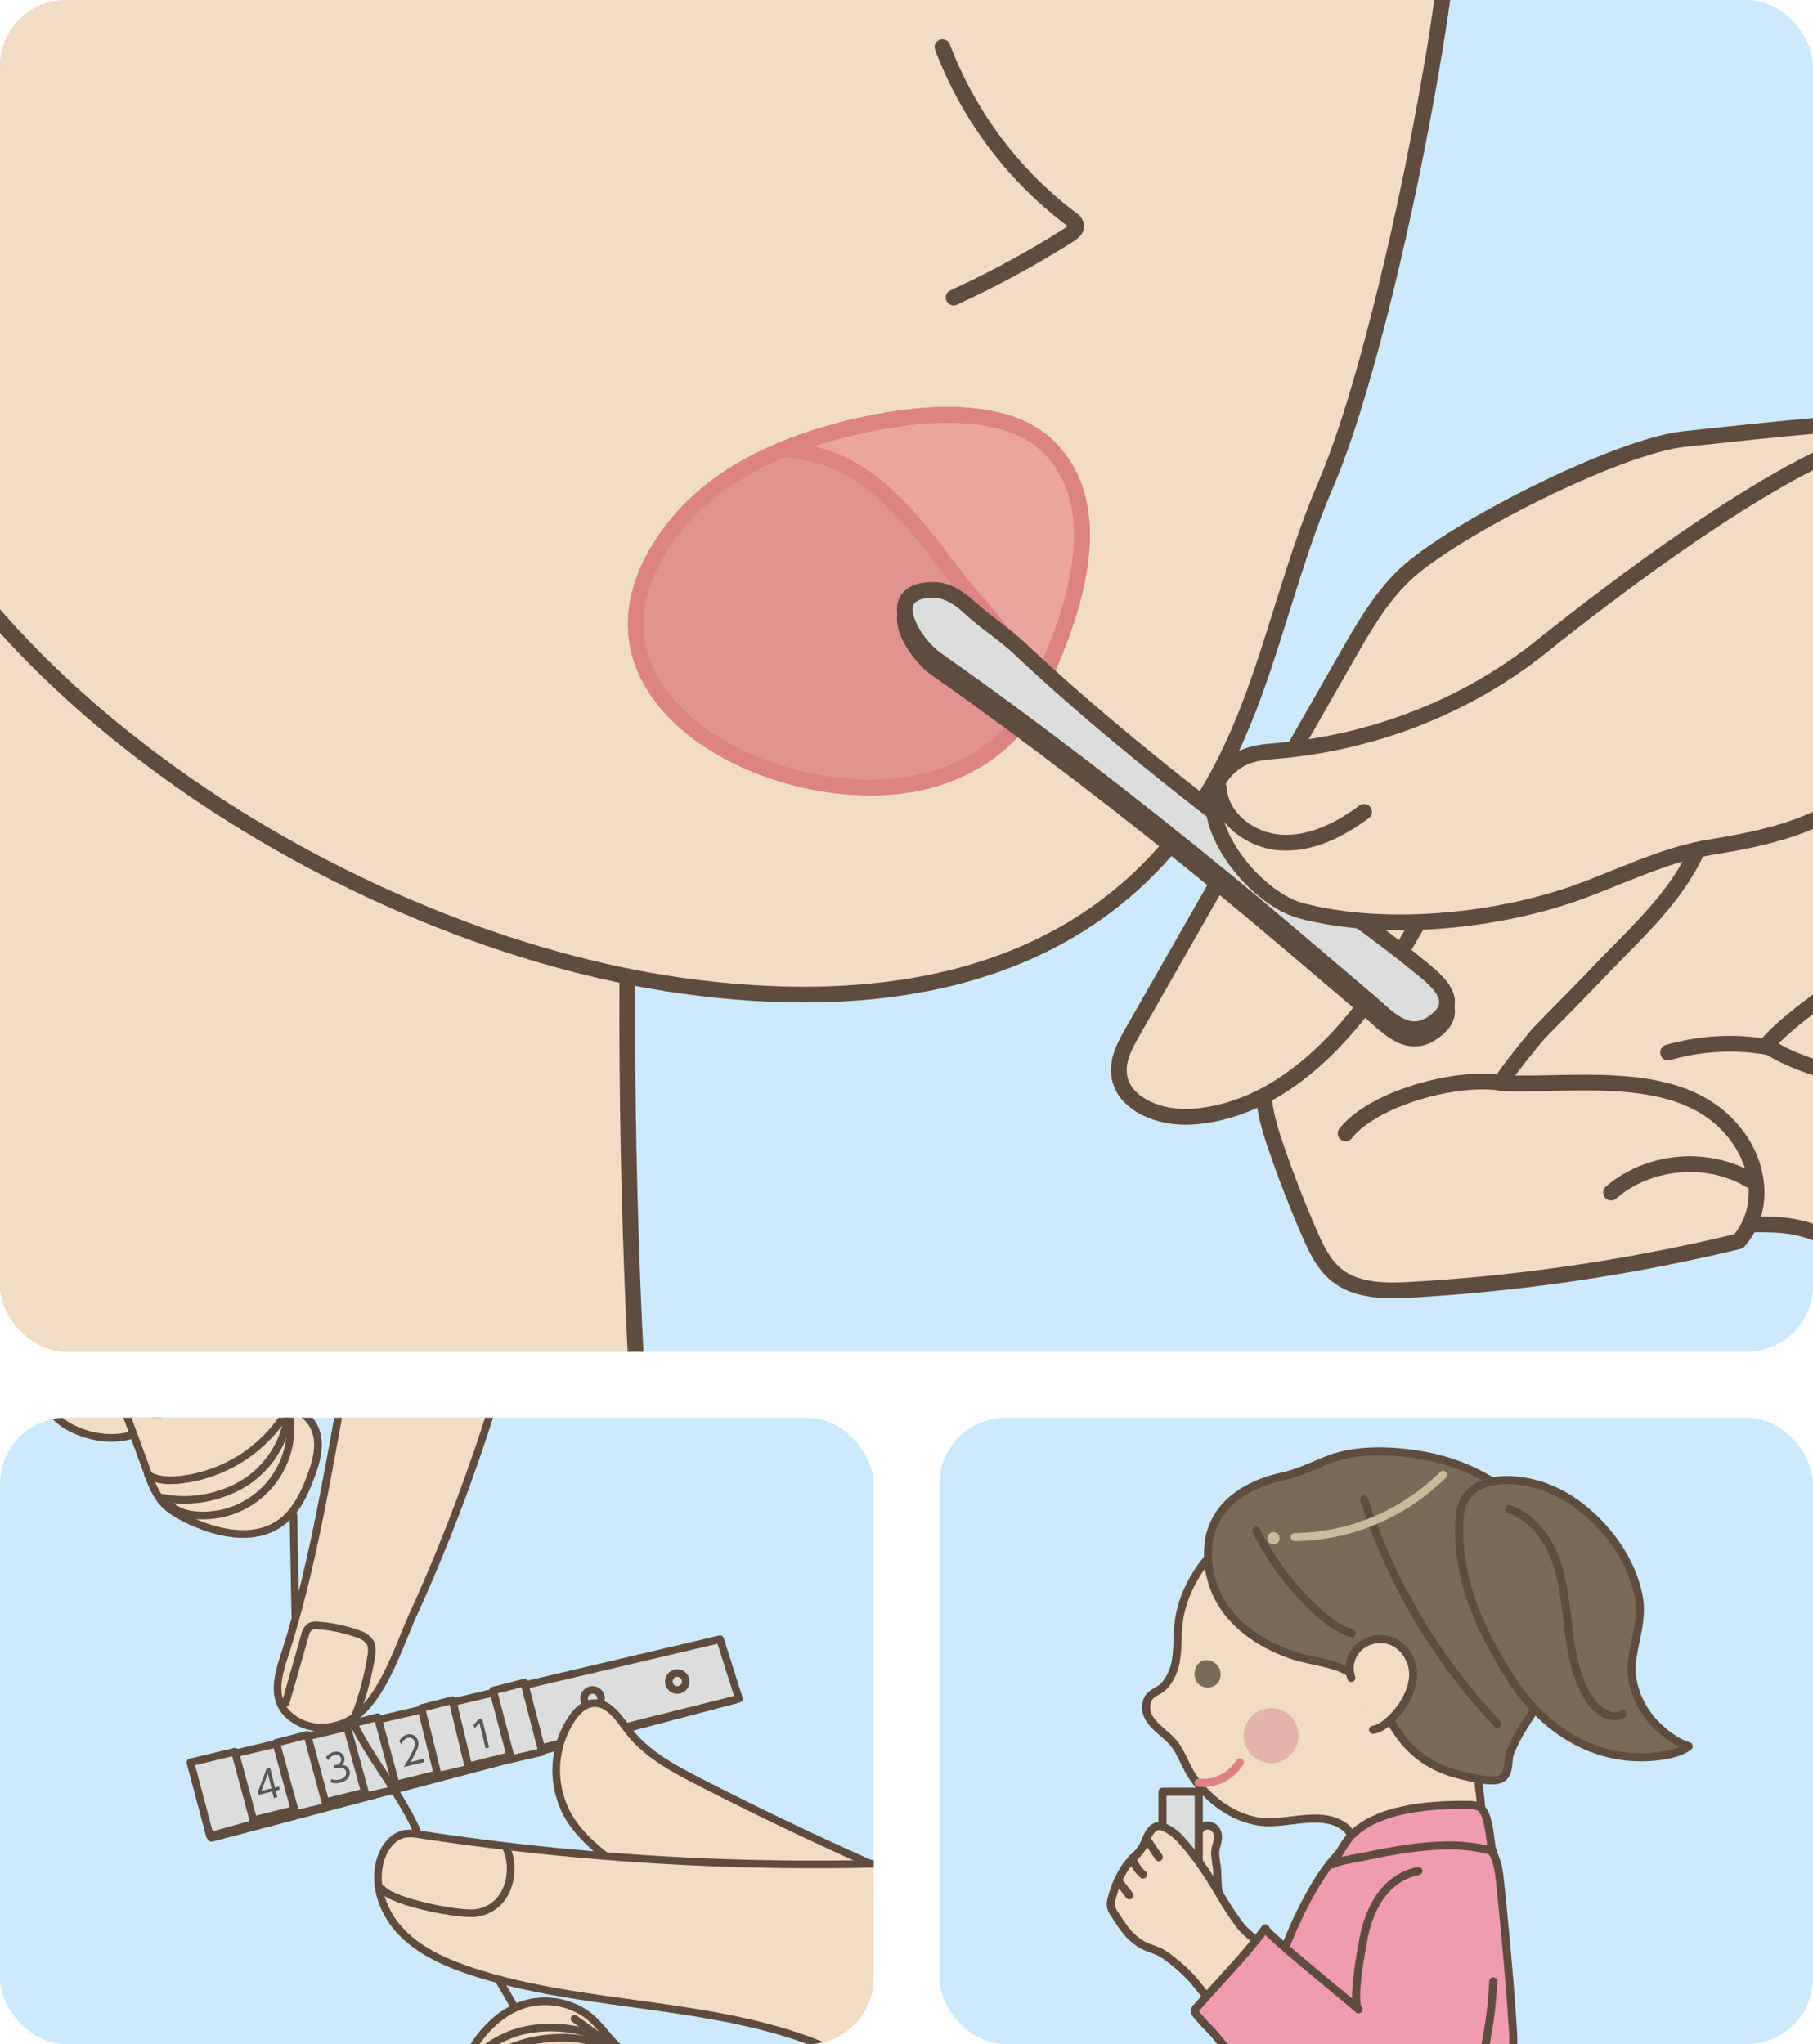 <svg id="レイヤー_1" data-name="レイヤー 1" xmlns="http://www.w3.org/2000/svg" xmlns:xlink="http://www.w3.org/1999/xlink" viewBox="0 0 550 620">
  <defs>
    <clipPath id="clip-path">
      <rect width="550" height="410" rx="20" style="fill: none"/>
    </clipPath>
    <clipPath id="clip-path-2">
      <rect y="-16.776" width="550" height="443.553" style="fill: none"/>
    </clipPath>
    <clipPath id="clip-path-3">
      <path d="M254.433,130.649c-19.291,5.146-38.438,14.172-50.52,30.053-38.503,50.652,32.511,86.775,76.334,76.371,13.288-3.154,26.489-11.336,32.659-23.768,10.567-21.26,26.021-58.291,4.542-78.363-7.311-6.834-18.43-9.115-29.916-9.115-11.931,0-24.25,2.459-33.098,4.822" style="fill: none"/>
    </clipPath>
    <clipPath id="clip-path-4">
      <rect y="430" width="265" height="190" rx="20" style="fill: none"/>
    </clipPath>
    <clipPath id="clip-path-5">
      <rect y="417.338" width="265" height="215.324" style="fill: none"/>
    </clipPath>
    <clipPath id="clip-path-6">
      <rect x="285" y="430" width="265" height="190" rx="20" style="fill: none"/>
    </clipPath>
  </defs>
  <g>
    <g style="clip-path: url(#clip-path)">
      <g>
        <rect y="-16.776" width="550" height="443.553" style="fill: #cceafb"/>
        <g style="clip-path: url(#clip-path-2)">
          <path d="M196.714,141.231H-45.891V467.304H196.714s-14.47-144.676,0-326.072" style="fill: #f1dcc4"/>
          <path d="M196.714,141.231H-45.891V467.304H196.714s-14.47-144.676,0-326.072" style="fill: none;stroke: #604c3f;stroke-linecap: round;stroke-linejoin: round;stroke-width: 4.774px"/>
          <path d="M624.303,291.788c.498-1.443.4-3.246-.57-5.854-2.059-5.574-8.05-9.879-13.123-12.459a52.413,52.413,0,0,0-48.025.699c-7.305,3.986-13.866,9.828-22.028,11.449-2.883.57-5.858.586-8.694,1.348-34.133,9.199-1.26,57.947,22.609,58.896,14.889.594,26.355-11.252,37.152-19.689,9.764-7.631,16.221-18.438,25.14-26.916,3.435-3.254,6.589-4.695,7.54-7.475" style="fill: #f1dcc4"/>
          <path d="M624.303,291.788c.498-1.443.4-3.246-.57-5.854-2.059-5.574-8.05-9.879-13.123-12.459a52.413,52.413,0,0,0-48.025.699c-7.305,3.986-13.866,9.828-22.028,11.449-2.883.57-5.858.586-8.694,1.348-34.133,9.199-1.26,57.947,22.609,58.896,14.889.594,26.355-11.252,37.152-19.689,9.764-7.631,16.221-18.438,25.14-26.916C620.197,296.009,623.352,294.567,624.303,291.788Z" style="fill: none;stroke: #604c3f;stroke-linecap: round;stroke-linejoin: round;stroke-width: 4.774px"/>
          <path d="M520.595,231.308c-15.835,20.99-45.462,58.772-58.977,81.328-4.113,6.877-8.264,14.404-7.58,22.393.848,9.814,8.967,17.66,17.934,21.732,8.971,4.072,18.932,5.268,28.484,7.67,8.162,2.055,16.348,6.129,24.643,6.732,9.49.684,15.979-.863,25.869,2.848,13.621,5.115,33.264,5.857,36.014-13.158,2.191-15.211-10.707-26.846-23.5-32.42-9.428-4.111-18.791-5.49-27.594-11.414,12.232-14.803,56.184-37.412,65.018-55.982" style="fill: #f1dcc4"/>
          <path d="M520.595,231.308c-15.835,20.99-45.462,58.772-58.977,81.328-4.113,6.877-8.264,14.404-7.58,22.393.848,9.814,8.967,17.66,17.934,21.732,8.971,4.072,18.932,5.268,28.484,7.67,8.162,2.055,16.348,6.129,24.643,6.732,9.49.684,15.979-.863,25.869,2.848,13.621,5.115,33.264,5.857,36.014-13.158,2.191-15.211-10.707-26.846-23.5-32.42-9.428-4.111-18.791-5.49-27.594-11.414,12.232-14.803,56.184-37.412,65.018-55.982" style="fill: none;stroke: #604c3f;stroke-linecap: round;stroke-linejoin: round;stroke-width: 4.774px"/>
          <path d="M440.219-23.476c-3.229,41.387-22.039,133.293-37.951,170.27-15.549,36.131-19.55,74.057-43.932,105.516-36.534,47.141-95.253,54.467-151.282,46.69C105.737,284.933-19.934,206.645-46.922,105.343-52.4,84.792-60.782-2.216-61.561-23.476" style="fill: #f1dcc4"/>
          <path d="M440.219-23.476c-3.229,41.387-22.039,133.293-37.951,170.27-15.549,36.131-19.55,74.057-43.932,105.516-36.534,47.141-95.253,54.467-151.282,46.69C105.737,284.933-19.934,206.645-46.922,105.343-52.4,84.792-60.782-2.216-61.561-23.476" style="fill: none;stroke: #604c3f;stroke-linecap: round;stroke-linejoin: round;stroke-width: 4.774px"/>
          <path d="M280.248,237.073c-43.828,10.412-114.837-25.719-76.33-76.371,12.079-15.881,31.225-24.906,50.512-30.053,17.371-4.639,48.107-9.643,63.02,4.297,21.476,20.068,6.021,57.1-4.542,78.359-6.173,12.424-19.375,20.613-32.661,23.768" style="fill: #eca49f"/>
          <path d="M280.248,237.073c-43.828,10.412-114.837-25.719-76.33-76.371,12.079-15.881,31.225-24.906,50.512-30.053,17.371-4.639,48.107-9.643,63.02,4.297,21.476,20.068,6.021,57.1-4.542,78.359C306.736,225.73,293.535,233.919,280.248,237.073Z" style="fill: none;stroke: #dd8381;stroke-linecap: round;stroke-linejoin: round;stroke-width: 4.774px"/>
        </g>
        <g style="clip-path: url(#clip-path-3)">
          <path d="M238.268,136.337a48.377,48.377,0,0,1,27.053,10.793c10.067,8.049,17.154,18.178,24.943,28.254,6.614,8.559,14.52,15.56,19.102,25.715,11.977,26.52-23.345,52.315-44.891,57.248-22.207,5.078-45.473.404-67.25-6.262-9.889-3.031-19.99-6.666-27.43-13.85-15.697-15.156-14.262-41.977-2.529-60.381,14.607-22.916,43.465-43.561,71.002-41.518" style="fill: #e1938f"/>
          <path d="M238.268,136.337a48.377,48.377,0,0,1,27.053,10.793c10.067,8.049,17.154,18.178,24.943,28.254,6.614,8.559,14.52,15.56,19.102,25.715,11.977,26.52-23.345,52.315-44.891,57.248-22.207,5.078-45.473.404-67.25-6.262-9.889-3.031-19.99-6.666-27.43-13.85-15.697-15.156-14.262-41.977-2.529-60.381C181.874,154.938,210.731,134.294,238.268,136.337Z" style="fill: none;stroke: #dd8381;stroke-linecap: round;stroke-linejoin: round;stroke-width: 4.774px"/>
        </g>
        <g>
          <path d="M280.248,237.073c-43.828,10.412-114.837-25.719-76.33-76.371,12.079-15.881,31.225-24.906,50.512-30.053,17.371-4.639,48.107-9.643,63.02,4.297,21.476,20.068,6.021,57.1-4.542,78.359C306.736,225.73,293.535,233.919,280.248,237.073Z" style="fill: none;stroke: #dd8381;stroke-linecap: round;stroke-linejoin: round;stroke-width: 4.774px"/>
          <path d="M424.885,250.003q-17.016,27.278-32.773,55.324c-4.156,7.402-8.344,15.172-8.748,23.648-.303,6.488,1.654,12.859,3.752,19.006q4.57,13.321,10.195,26.25c1.988,4.549,4.195,9.219,8.029,12.373,6.166,5.066,14.938,5.035,22.91,4.58a557.882,557.882,0,0,0,99.205-14.695c7.686-8.873,6.768-21.594.019-31.197-15.652-22.275-48.799-15.75-71.875-16.807-1.201-.053,10.404-14.246,11.477-15.338,5.865-5.998,11.988-12.158,17.878-18.328,13.823-14.482,28.128-26.469,33.407-46.709" style="fill: #f1dcc4"/>
          <path d="M424.885,250.003q-17.016,27.278-32.773,55.324c-4.156,7.402-8.344,15.172-8.748,23.648-.303,6.488,1.654,12.859,3.752,19.006q4.57,13.321,10.195,26.25c1.988,4.549,4.195,9.219,8.029,12.373,6.166,5.066,14.938,5.035,22.91,4.58a557.882,557.882,0,0,0,99.205-14.695c7.686-8.873,6.768-21.594.019-31.197-15.652-22.275-48.799-15.75-71.875-16.807-1.201-.053,10.404-14.246,11.477-15.338,5.865-5.998,11.988-12.158,17.878-18.328,13.823-14.482,28.128-26.469,33.407-46.709" style="fill: none;stroke: #604c3f;stroke-linecap: round;stroke-linejoin: round;stroke-width: 4.774px"/>
          <path d="M572.479,127.88c-13.562-.105-48.162,3.896-61.65,5.299-19.828,2.055-70.232,27.447-84.688,41.172-7.351,6.982-12.486,15.924-17.518,24.729Q376.118,256,343.611,312.919c-2.217,3.873-4.502,8.055-4.164,12.506.73,9.658,12.805,14.014,22.455,13.264,28.99-2.258,50.264-27.824,64.898-52.953,3.633-6.238,7.168-12.688,12.377-17.684,14.867-14.242,38.625-12.914,56.988-22.215" style="fill: #f1dcc4"/>
          <path d="M572.479,127.88c-13.562-.105-48.162,3.896-61.65,5.299-19.828,2.055-70.232,27.447-84.688,41.172-7.351,6.982-12.486,15.924-17.518,24.729Q376.118,256,343.611,312.919c-2.217,3.873-4.502,8.055-4.164,12.506.73,9.658,12.805,14.014,22.455,13.264,28.99-2.258,50.264-27.824,64.898-52.953,3.633-6.238,7.168-12.688,12.377-17.684,14.867-14.242,38.625-12.914,56.988-22.215" style="fill: none;stroke: #604c3f;stroke-linecap: round;stroke-linejoin: round;stroke-width: 4.774px"/>
          <path d="M285.909,14.286a117.778,117.778,0,0,0,39.04,52.129,3.296,3.296,0,0,1,1.523,1.897c.19,1.215-.983,2.168-2.02,2.832a290.684,290.684,0,0,1-35.165,19.094" style="fill: none;stroke: #604c3f;stroke-linecap: round;stroke-linejoin: round;stroke-width: 4.774px"/>
          <path d="M455.6,328.485c-13.488-2.318-38.912,4.539-47.389,15.281" style="fill: none;stroke: #604c3f;stroke-linecap: round;stroke-linejoin: round;stroke-width: 4.774px"/>
          <path d="M530.94,357.95c-12.979-7.69-30.796-6.107-42.218,3.756" style="fill: none;stroke: #604c3f;stroke-linecap: round;stroke-linejoin: round;stroke-width: 4.774px"/>
          <path d="M423.27,313.095c-2.891-1.787-5.521-4.477-7.961-6.543-14.479-12.223-28.791-24.623-43.453-36.635-28.586-23.426-57.878-45.998-88.101-67.279-6.33-4.453-16.857-20.684-.759-20.887,4.133-.053,7.904,2.363,10.94,5.16,5.554,5.106,10.163,7.715,15.66,12.875,25.035,23.496,52.113,44.676,79.533,65.281,13.333,10.016,27.382,19.379,40.279,29.93,5.665,4.631,15.446,11.453,4.888,18.354-4.06,2.656-7.709,1.795-11.025-.256" style="fill: #dcdddd"/>
          <path d="M423.27,313.095c-2.891-1.787-5.521-4.477-7.961-6.543-14.479-12.223-28.791-24.623-43.453-36.635-28.586-23.426-57.878-45.998-88.101-67.279-6.33-4.453-16.857-20.684-.759-20.887,4.133-.053,7.904,2.363,10.94,5.16,5.554,5.106,10.163,7.715,15.66,12.875,25.035,23.496,52.113,44.676,79.533,65.281,13.333,10.016,27.382,19.379,40.279,29.93,5.665,4.631,15.446,11.453,4.888,18.354C430.234,316.007,426.586,315.146,423.27,313.095Z" style="fill: none;stroke: #604c3f;stroke-linecap: round;stroke-linejoin: round;stroke-width: 4.774px"/>
          <path d="M423.27,310.267c-2.891-1.787-5.521-4.477-7.961-6.543-14.479-12.223-28.791-24.623-43.453-36.635-28.586-23.426-57.878-45.998-88.101-67.279-6.33-4.453-16.857-20.684-.759-20.887,4.133-.055,7.904,2.363,10.94,5.16,5.554,5.111,10.163,7.715,15.66,12.875,25.035,23.496,52.113,44.676,79.533,65.281,13.333,10.016,27.382,19.379,40.279,29.93,5.665,4.631,15.446,11.453,4.888,18.354-4.06,2.656-7.709,1.795-11.025-.256" style="fill: #dcdddd"/>
          <path d="M423.27,310.267c-2.891-1.787-5.521-4.477-7.961-6.543-14.479-12.223-28.791-24.623-43.453-36.635-28.586-23.426-57.878-45.998-88.101-67.279-6.33-4.453-16.857-20.684-.759-20.887,4.133-.055,7.904,2.363,10.94,5.16,5.554,5.111,10.163,7.715,15.66,12.875,25.035,23.496,52.113,44.676,79.533,65.281,13.333,10.016,27.382,19.379,40.279,29.93,5.665,4.631,15.446,11.453,4.888,18.354C430.234,313.179,426.586,312.317,423.27,310.267Z" style="fill: none;stroke: #604c3f;stroke-linecap: round;stroke-linejoin: round;stroke-width: 4.774px"/>
          <path d="M564.486,133.643c-29.098,10.254-73.494,43.742-96.906,62.498-22.82,18.287-51.366,29.199-80.449,31.631-3.775.311-7.707.668-10.986,2.58-20.466,11.873,2.797,41.701,18.402,45.842,25.156,6.686,58.702,3.377,83.084-5.197,13.438-4.729,26.846-11.666,40.975-13.982,13.303-2.18,24.607-4.439,37.109-10.82,2.16-1.094,2.176.926,4.344-.154" style="fill: #f1dcc4"/>
          <path d="M564.486,133.643c-29.098,10.254-73.494,43.742-96.906,62.498-22.82,18.287-51.366,29.199-80.449,31.631-3.775.311-7.707.668-10.986,2.58-20.466,11.873,2.797,41.701,18.402,45.842,25.156,6.686,58.702,3.377,83.084-5.197,13.438-4.729,26.846-11.666,40.975-13.982,13.303-2.18,24.607-4.439,37.109-10.82,2.16-1.094,2.176.926,4.344-.154" style="fill: none;stroke: #604c3f;stroke-linecap: round;stroke-linejoin: round;stroke-width: 4.774px"/>
          <path d="M369.773,239.108c.582,9.115,9.763,15.938,18.877,16.457,9.117.521,17.836-3.869,25.154-9.324" style="fill: none;stroke: #604c3f;stroke-linecap: round;stroke-linejoin: round;stroke-width: 4.774px"/>
          <path d="M537.832,317.856a67.873,67.873,0,0,0-31.799,1.363" style="fill: none;stroke: #604c3f;stroke-linecap: round;stroke-linejoin: round;stroke-width: 4.774px"/>
        </g>
      </g>
    </g>
    <g style="clip-path: url(#clip-path-4)">
      <g>
        <rect y="417.338" width="265" height="215.324" style="fill: #cceafb"/>
        <g style="clip-path: url(#clip-path-5)">
          <polygon points="58.495 534.845 64.543 557.31 224.172 515.216 218.435 497.186 58.495 534.845" style="fill: #dcdddd"/>
          <polygon points="58.495 534.845 64.543 557.31 224.172 515.216 218.435 497.186 58.495 534.845" style="fill: none;stroke: #604c3f;stroke-linecap: round;stroke-linejoin: round;stroke-width: 2.317px"/>
          <polygon points="63.629 555.385 64.102 557.428 223.73 515.333 63.629 555.385" style="fill: #604c3f"/>
          <polygon points="63.629 555.385 64.102 557.428 223.73 515.333 63.629 555.385" style="fill: none;stroke: #604c3f;stroke-linecap: round;stroke-linejoin: round;stroke-width: 2.317px"/>
          <polygon points="57.76 534.559 71.281 531.303 77.16 553.128 63.691 556.873 57.76 534.559" style="fill: #dcdddd"/>
          <polygon points="57.76 534.559 71.281 531.303 77.16 553.128 63.691 556.873 57.76 534.559" style="fill: none;stroke: #604c3f;stroke-linecap: round;stroke-linejoin: round;stroke-width: 2.317px"/>
          <polygon points="83.778 528.614 93.212 526.186 99.092 548.009 89.708 550.193 83.778 528.614" style="fill: #dcdddd"/>
          <polygon points="83.778 528.614 93.212 526.186 99.092 548.009 89.708 550.193 83.778 528.614" style="fill: none;stroke: #604c3f;stroke-linecap: round;stroke-linejoin: round;stroke-width: 2.317px"/>
          <polygon points="105.131 523.246 114.564 520.817 120.443 542.642 111.06 544.823 105.131 523.246" style="fill: #dcdddd"/>
          <polygon points="105.131 523.246 114.564 520.817 120.443 542.642 111.06 544.823 105.131 523.246" style="fill: none;stroke: #604c3f;stroke-linecap: round;stroke-linejoin: round;stroke-width: 2.317px"/>
          <polygon points="127.825 518.083 137.259 515.653 142.253 536.473 132.87 538.654 127.825 518.083" style="fill: #dcdddd"/>
          <polygon points="127.825 518.083 137.259 515.653 142.253 536.473 132.87 538.654 127.825 518.083" style="fill: none;stroke: #604c3f;stroke-linecap: round;stroke-linejoin: round;stroke-width: 2.317px"/>
          <polygon points="149.602 512.779 159.034 510.35 164.473 531.375 155.09 533.555 149.602 512.779" style="fill: #dcdddd"/>
          <polygon points="149.602 512.779 159.034 510.35 164.473 531.375 155.09 533.555 149.602 512.779" style="fill: none;stroke: #604c3f;stroke-linecap: round;stroke-linejoin: round;stroke-width: 2.317px"/>
          <path d="M182.322,515.141a2.561,2.561,0,1,1-2.562-2.562,2.56,2.56,0,0,1,2.562,2.562" style="fill: #dcdddd"/>
          <path d="M182.322,515.141a2.561,2.561,0,1,1-2.562-2.562A2.56,2.56,0,0,1,182.322,515.141Z" style="fill: none;stroke: #604c3f;stroke-linecap: round;stroke-linejoin: round;stroke-width: 2.317px"/>
          <path d="M208.022,510.019a2.56,2.56,0,1,1-2.559-2.562,2.559,2.559,0,0,1,2.559,2.562" style="fill: #dcdddd"/>
          <path d="M208.022,510.019a2.56,2.56,0,1,1-2.559-2.562A2.559,2.559,0,0,1,208.022,510.019Z" style="fill: none;stroke: #604c3f;stroke-linecap: round;stroke-linejoin: round;stroke-width: 2.317px"/>
          <path d="M7.597,413.958c3.062,7.297,6.595,15.134,13.553,18.901,9.683,5.247,24.31,5.021,28.651-7.064,1.711-4.753,1.635-11.433,2.795-16.348" style="fill: #f1dcc4"/>
          <path d="M7.597,413.958c3.062,7.297,6.595,15.134,13.553,18.901,9.683,5.247,24.31,5.021,28.651-7.064,1.711-4.753,1.635-11.433,2.795-16.348" style="fill: none;stroke: #604c3f;stroke-linecap: round;stroke-linejoin: round;stroke-width: 2.317px"/>
          <path d="M283.115,573.561q-36.243-15.289-71.267-33.284c-7.765-3.988-15.727-8.279-21.057-15.193-2.997-3.889-6.249-9.105-11.116-8.476-2.651.344-4.715,2.462-6.222,4.67a28.345,28.345,0,0,0-1.318,29.101c3.816,6.854,10.306,11.738,16.608,16.415q12.11,8.985,24.225,17.97" style="fill: #f1dcc4"/>
          <path d="M283.115,573.561q-36.243-15.289-71.267-33.284c-7.765-3.988-15.727-8.279-21.057-15.193-2.997-3.889-6.249-9.105-11.116-8.476-2.651.344-4.715,2.462-6.222,4.67a28.345,28.345,0,0,0-1.318,29.101c3.816,6.854,10.306,11.738,16.608,16.415q12.11,8.985,24.225,17.97" style="fill: none;stroke: #604c3f;stroke-linecap: round;stroke-linejoin: round;stroke-width: 2.317px"/>
          <path d="M32.504,413.251l12.525,34.108a27.245,27.245,0,0,0,3.727,7.588c2.218,2.823,5.456,4.644,8.705,6.177,8.682,4.088,19.562,6.4,27.436.918,4.822-3.358,7.493-8.99,9.502-14.513,1.278-3.522,2.389-7.24,1.963-10.961-.426-3.723-2.754-7.457-6.359-8.472-2.18-.615-3.022-.551-4.787-1.977-.12-5.183-1.767-11.487-1.885-16.672" style="fill: #f1dcc4"/>
          <path d="M32.504,413.251l12.525,34.108a27.245,27.245,0,0,0,3.727,7.588c2.218,2.823,5.456,4.644,8.705,6.177,8.682,4.088,19.562,6.4,27.436.918,4.822-3.358,7.493-8.99,9.502-14.513,1.278-3.522,2.389-7.24,1.963-10.961-.426-3.723-2.754-7.457-6.359-8.472-2.18-.615-3.022-.551-4.787-1.977-.12-5.183-1.767-11.487-1.885-16.672" style="fill: none;stroke: #604c3f;stroke-linecap: round;stroke-linejoin: round;stroke-width: 2.317px"/>
          <path d="M142.569,647.505c-2.364-7.016-4.707-14.843-1.693-21.605,3.478-7.804,9.722-15.258,18.093-17.947a22.176,22.176,0,0,1,17.355,1.975c6.298,3.604,8.467,10.059,14.828,13.653q8.933,5.052,17.865,10.101" style="fill: #f1dcc4"/>
          <path d="M142.569,647.505c-2.364-7.016-4.707-14.843-1.693-21.605,3.478-7.804,9.722-15.258,18.093-17.947a22.176,22.176,0,0,1,17.355,1.975c6.298,3.604,8.467,10.059,14.828,13.653q8.933,5.052,17.865,10.101" style="fill: none;stroke: #604c3f;stroke-linecap: round;stroke-linejoin: round;stroke-width: 2.317px"/>
          <path d="M174.295,612.312q7.002,5.032,14.002,10.062" style="fill: none;stroke: #604c3f;stroke-linecap: round;stroke-linejoin: round;stroke-width: 2.317px"/>
        </g>
        <path d="M145.279,521.386l.945-.23,2.158,8.867-1.081.263-1.871-7.686-1.414,1.584-.39-.966Z" style="fill: #595757"/>
        <path d="M128.562,533.464l.235.968-6.347,1.545c.54-.871,1.459-2.333,2.306-3.994.969-1.893,1.239-2.745,1.017-3.657a1.614,1.614,0,0,0-2.059-1.215,2.705,2.705,0,0,0-1.878,2.078l-.701-1.021a3.369,3.369,0,0,1,2.344-2.025,2.617,2.617,0,0,1,3.351,1.915,4.271,4.271,0,0,1-.496,3.005,35.066,35.066,0,0,1-1.777,3.376Z" style="fill: #595757"/>
        <path d="M100.446,539.604a4.463,4.463,0,0,0,2.626.111c1.744-.424,2.094-1.581,1.899-2.381-.23-.945-1.21-1.446-2.74-1.073l-.822.2-.233-.957.833-.203a1.63,1.63,0,0,0,1.444-1.949,1.49,1.49,0,0,0-2.002-.979,2.864,2.864,0,0,0-1.914,1.539l-.644-.88a3.962,3.962,0,0,1,2.322-1.626,2.511,2.511,0,0,1,3.248,1.641,2.088,2.088,0,0,1-.843,2.267,2.426,2.426,0,0,1,2.438,1.839c.271,1.114-.178,2.892-2.767,3.522a5.762,5.762,0,0,1-2.924-.015Z" style="fill: #595757"/>
        <path d="M83.076,545.358l-.482-1.98-4.13,1.005L78.24,543.46l2.611-6.953,1.125-.274,1.446,5.941,1.215-.296.23.946-1.215.296.482,1.98Zm-3.762-2.184,3.05-.742L81.266,537.92Z" style="fill: #595757"/>
        <g>
          <path d="M108.359,400.267c-7.34,34.241-11.541,69.624-22.424,102.984-2.37,7.262-3.466,14.752,4.719,19.067,4.961,2.614,11.278,1.98,16.054-.966,9.331-5.764,14.307-22.171,18.665-31.76a545.784,545.784,0,0,0,26.332-70.44" style="fill: #f1dcc4"/>
          <path d="M108.359,400.267c-7.34,34.241-11.541,69.624-22.424,102.984-2.37,7.262-3.466,14.752,4.719,19.067,4.961,2.614,11.278,1.98,16.054-.966,9.331-5.764,14.307-22.171,18.665-31.76a545.784,545.784,0,0,0,26.332-70.44" style="fill: none;stroke: #604c3f;stroke-linecap: round;stroke-linejoin: round;stroke-width: 2.317px"/>
          <path d="M86.683,516.434q2.905-10.173,5.81-20.348a4.379,4.379,0,0,1,1.553-2.691,4.138,4.138,0,0,1,2.513-.37,45.009,45.009,0,0,1,11.913,2.527,6.655,6.655,0,0,1,3.766,2.56c.772,1.35.582,3.028.328,4.564a91.055,91.055,0,0,1-4.777,17.655" style="fill: none;stroke: #604c3f;stroke-linecap: round;stroke-linejoin: round;stroke-width: 2.317px"/>
          <path d="M140.929,627.201c5.594-6.183,11.848-10.396,20.072-11.746a37.712,37.712,0,0,1,6.931-.486,38.736,38.736,0,0,1,17.168,4.436" style="fill: none;stroke: #604c3f;stroke-linecap: round;stroke-linejoin: round;stroke-width: 2.317px"/>
          <path d="M140.006,630.854a43.45,43.45,0,0,1,23.856-12.292,48.179,48.179,0,0,1,7.847-.487c6.754.127,11.997,2.396,17.975,5.174" style="fill: none;stroke: #604c3f;stroke-linecap: round;stroke-linejoin: round;stroke-width: 2.317px"/>
          <path d="M106.809,521.809c5.827,12.33,15.346,22.732,20.447,35.382C134.535,575.25,145.957,590.779,155.5,607.749" style="fill: none;stroke: #604c3f;stroke-linecap: round;stroke-linejoin: round;stroke-width: 2.317px"/>
          <path d="M291.115,564.271a791.858,791.858,0,0,1-163.618-7.848,13.948,13.948,0,0,0-4.83-.177c-3.142.63-5.474,3.385-6.702,6.345-3.18,7.651-.267,16.818,5.344,22.914,5.613,6.096,13.457,9.626,21.312,12.261,41.111,13.796,90.59,7.447,127.153,33.897" style="fill: #f1dcc4"/>
          <path d="M291.115,564.271a791.858,791.858,0,0,1-163.618-7.848,13.948,13.948,0,0,0-4.83-.177c-3.142.63-5.474,3.385-6.702,6.345-3.18,7.651-.267,16.818,5.344,22.914,5.613,6.096,13.457,9.626,21.312,12.261,41.111,13.796,90.59,7.447,127.153,33.897" style="fill: none;stroke: #604c3f;stroke-linecap: round;stroke-linejoin: round;stroke-width: 2.317px"/>
          <path d="M153.69,560.751c2.959,6.37.837,17.92-9.085,19.451-5.158.792-25.234-3.239-28.593-7.129" style="fill: none;stroke: #604c3f;stroke-linecap: round;stroke-linejoin: round;stroke-width: 2.317px"/>
          <path d="M89.008,459.615q.297,15.303.591,30.605" style="fill: none;stroke: #604c3f;stroke-linecap: round;stroke-linejoin: round;stroke-width: 2.317px"/>
          <path d="M49.068,454.269a35.241,35.241,0,0,0,25.291-4.579C81.732,444.935,86.96,436.722,87.41,427.96" style="fill: none;stroke: #604c3f;stroke-linecap: round;stroke-linejoin: round;stroke-width: 2.317px"/>
          <path d="M44.892,447.344c2.835,1.735,6.37,1.831,9.681,1.492a43.765,43.765,0,0,0,32.989-21.51c.454-.8.83-1.942.12-2.531" style="fill: none;stroke: #604c3f;stroke-linecap: round;stroke-linejoin: round;stroke-width: 2.317px"/>
          <path d="M51.928,456.777c2.305,2.007,5.474,2.738,8.529,2.866a26.541,26.541,0,0,0,27.67-27.331c-.078-2.534-.588-5.201-2.277-7.091" style="fill: none;stroke: #604c3f;stroke-linecap: round;stroke-linejoin: round;stroke-width: 2.317px"/>
        </g>
      </g>
    </g>
    <g style="clip-path: url(#clip-path-6)">
      <g>
        <rect x="285" y="430" width="265" height="190" style="fill: #cceafb"/>
        <g>
          <path d="M363.771,555.291c-.03.045-.06.095-.089.142a26.536,26.536,0,0,0-2.637,6.731c-1.029,4.478-1.82,8.091,1.351,11.878a18.979,18.979,0,0,0,3.933,3.056c.297.196,5.182,2.206,4.633,1.158-1.721-3.297-1.544-7.06-1.716-10.66-.089-1.801-.573-3.662-.596-5.442-.021-1.705.753-3.086.831-4.794.162-3.453-3.695-5.156-5.71-2.067" style="fill: #f1dcc4"/>
          <path d="M363.771,555.291c-.03.045-.06.095-.089.142a26.536,26.536,0,0,0-2.637,6.731c-1.029,4.478-1.82,8.091,1.351,11.878a18.979,18.979,0,0,0,3.933,3.056c.297.196,5.182,2.206,4.633,1.158-1.721-3.297-1.544-7.06-1.716-10.66-.089-1.801-.573-3.662-.596-5.442-.021-1.705.753-3.086.831-4.794C369.643,553.905,365.785,552.202,363.771,555.291Z" style="fill: none;stroke: #604c3f;stroke-linecap: round;stroke-linejoin: round;stroke-width: 2.451px"/>
          <rect x="352.648" y="543.429" width="11.018" height="48.159" style="fill: #dcdddd"/>
          <rect x="352.648" y="543.429" width="11.018" height="48.159" style="fill: none;stroke: #604c3f;stroke-linecap: round;stroke-linejoin: round;stroke-width: 2.451px"/>
          <path d="M457.654,663.765a4.05,4.05,0,0,1-1.194-.356c.76.397,2.893-41.282,2.574-46.503-.936-15.291-2.382-30.571-3.942-45.81-.339-3.327-.744-6.76-2.589-9.687-2.831-4.496-8.675-7.054-14.503-7.748s-14.859-.448-20.4,1.27c-9.291,2.88-15.156,10.78-19.537,18.48-11.463,20.146-16.783,43.275-18.784,65.895a829.143,829.143,0,0,0-2.951,108.889,4.576,4.576,0,0,0,.962,3.178c.908.887,2.34.858,3.605.771,27.365-1.863,55.437.03,82.217-4.21a4.139,4.139,0,0,0,2.073-.72,4.188,4.188,0,0,0,1.082-3.052c1.784-25.384-1.754-49.784-4.498-74.9-.219-2.007-.696-4.375-2.562-5.144a7.386,7.386,0,0,0-1.552-.354" style="fill: #f19bb1"/>
          <path d="M457.654,663.765a4.05,4.05,0,0,1-1.194-.356c.76.397,2.893-41.282,2.574-46.503-.936-15.291-2.382-30.571-3.942-45.81-.339-3.327-.744-6.76-2.589-9.687-2.831-4.496-8.675-7.054-14.503-7.748s-14.859-.448-20.4,1.27c-9.291,2.88-15.156,10.78-19.537,18.48-11.463,20.146-16.783,43.275-18.784,65.895a829.143,829.143,0,0,0-2.951,108.889,4.576,4.576,0,0,0,.962,3.178c.908.887,2.34.858,3.605.771,27.365-1.863,55.437.03,82.217-4.21a4.139,4.139,0,0,0,2.073-.72,4.188,4.188,0,0,0,1.082-3.052c1.784-25.384-1.754-49.784-4.498-74.9-.219-2.007-.696-4.375-2.562-5.144A7.386,7.386,0,0,0,457.654,663.765Z" style="fill: none;stroke: #604c3f;stroke-linecap: round;stroke-linejoin: round;stroke-width: 2.451px"/>
          <path d="M448.898,543.849c-1.092-8.097-.347-16.07.036-24.678.477-10.765.673-21.775-3.389-31.958a48.219,48.219,0,0,0-18.337-22.58c-8.127-5.275-14.287-9.777-24.975-9.713-21.209.124-42.47,17.739-44.699,37.55-.399,3.545-.194,7.123-.743,10.655a15.028,15.028,0,0,1-3.666,8.275c-1.624,1.656-4.091,1.966-5.047,4.281a6.251,6.251,0,0,0,.692,5.644c2.048,3.269,5.818,5.146,7.959,8.28,2.101,3.073,3.187,6.738,5.436,9.816,4.532,6.197,11.005,11.437,19.171,12.979,8.374,1.583,19.944-4.013,27.16,2.181,1.465,1.26,2.327,5.356,3.486,6.005,1.355.754,8.082-1.128,10.079-1.377,9.29-1.162,19.62-3.168,28.011-7.4-.818-2.686-.82-5.33-1.176-7.961" style="fill: #f1dcc4"/>
          <path d="M448.898,543.849c-1.092-8.097-.347-16.07.036-24.678.477-10.765.673-21.775-3.389-31.958a48.219,48.219,0,0,0-18.337-22.58c-8.127-5.275-14.287-9.777-24.975-9.713-21.209.124-42.47,17.739-44.699,37.55-.399,3.545-.194,7.123-.743,10.655a15.028,15.028,0,0,1-3.666,8.275c-1.624,1.656-4.091,1.966-5.047,4.281a6.251,6.251,0,0,0,.692,5.644c2.048,3.269,5.818,5.146,7.959,8.28,2.101,3.073,3.187,6.738,5.436,9.816,4.532,6.197,11.005,11.437,19.171,12.979,8.374,1.583,19.944-4.013,27.16,2.181,1.465,1.26,2.327,5.356,3.486,6.005,1.355.754,8.082-1.128,10.079-1.377,9.29-1.162,19.62-3.168,28.011-7.4C449.256,549.124,449.254,546.48,448.898,543.849Z" style="fill: none;stroke: #604c3f;stroke-linecap: round;stroke-linejoin: round;stroke-width: 2.451px"/>
          <path d="M393.67,524.44a8.305,8.305,0,1,1-9.625-6.163,8.086,8.086,0,0,1,9.625,6.163" style="fill: #e4b3a9"/>
          <path d="M457.1,537.434c.66-1.833.396-4.235,1.037-5.888a52.575,52.575,0,0,1,4.641-8.743c3.35-5.356,7.224-10.494,9.467-16.384,11.64-30.579-8.586-59.648-41.307-65.106-8.824-1.471-19.801-1.89-28.264,1.527-4.66,1.881-8.723,3.891-13.729,5.017-10.202,2.294-19.611,7.77-21.975,18.324a27.448,27.448,0,0,0,.881,13.964c3.323,10.867,13.229,18.128,24.133,21.836,5.545,1.886,11.734,2.178,16.854,4.924,7.104,3.812,10.438,11.242,14.498,17.587,4.666,7.285,10.928,11.765,19.816,13.911,2.692.648,9.711,2.538,12.354,1.018a3.575,3.575,0,0,0,1.594-1.988" style="fill: #7a6a56"/>
          <path d="M457.1,537.434c.66-1.833.396-4.235,1.037-5.888a52.575,52.575,0,0,1,4.641-8.743c3.35-5.356,7.224-10.494,9.467-16.384,11.64-30.579-8.586-59.648-41.307-65.106-8.824-1.471-19.801-1.89-28.264,1.527-4.66,1.881-8.723,3.891-13.729,5.017-10.202,2.294-19.611,7.77-21.975,18.324a27.448,27.448,0,0,0,.881,13.964c3.323,10.867,13.229,18.128,24.133,21.836,5.545,1.886,11.734,2.178,16.854,4.924,7.104,3.812,10.438,11.242,14.498,17.587,4.666,7.285,10.928,11.765,19.816,13.911,2.692.648,9.711,2.538,12.354,1.018A3.575,3.575,0,0,0,457.1,537.434Z" style="fill: none;stroke: #604c3f;stroke-linecap: round;stroke-linejoin: round;stroke-width: 2.451px"/>
          <path d="M409.957,508.927a7.979,7.979,0,0,1-.507-2.399,8.612,8.612,0,0,1,.219-2.446,8.793,8.793,0,0,1,.883-2.287,8.581,8.581,0,0,1,1.48-1.958,9.121,9.121,0,0,1,2.054-1.505,10.056,10.056,0,0,1,4.909-1.185,9.006,9.006,0,0,1,4.99,1.601,10.258,10.258,0,0,1,2.04,1.853,11.361,11.361,0,0,1,1.508,2.309,11.638,11.638,0,0,1,.916,2.601,11.01,11.01,0,0,1,.244,2.756,13.541,13.541,0,0,1-.391,2.742,17.397,17.397,0,0,1-.881,2.629,21.931,21.931,0,0,1-1.25,2.475,25.429,25.429,0,0,1-1.549,2.308,25.856,25.856,0,0,1-1.79,2.116,23.529,23.529,0,0,1-2.015,1.909,12.778,12.778,0,0,1-1.993,1.406,6.63,6.63,0,0,1-2.295.806" style="fill: #f1dcc4"/>
          <path d="M409.957,508.927a7.979,7.979,0,0,1-.507-2.399,8.612,8.612,0,0,1,.219-2.446,8.793,8.793,0,0,1,.883-2.287,8.581,8.581,0,0,1,1.48-1.958,9.121,9.121,0,0,1,2.054-1.505,10.056,10.056,0,0,1,4.909-1.185,9.006,9.006,0,0,1,4.99,1.601,10.258,10.258,0,0,1,2.04,1.853,11.361,11.361,0,0,1,1.508,2.309,11.638,11.638,0,0,1,.916,2.601,11.01,11.01,0,0,1,.244,2.756,13.541,13.541,0,0,1-.391,2.742,17.397,17.397,0,0,1-.881,2.629,21.931,21.931,0,0,1-1.25,2.475,25.429,25.429,0,0,1-1.549,2.308,25.856,25.856,0,0,1-1.79,2.116,23.529,23.529,0,0,1-2.015,1.909,12.778,12.778,0,0,1-1.993,1.406,6.63,6.63,0,0,1-2.295.806" style="fill: none;stroke: #604c3f;stroke-linecap: round;stroke-linejoin: round;stroke-width: 2.451px"/>
          <path d="M485.273,531.045q-1.898-.605-3.719-1.382c-9.887-4.231-17.791-11.926-23.357-20.763-9.408-14.93-16.619-30.485-15.424-48.517.775-11.653,12.611-12.802,22.26-10.464,8.104,1.968,15.131,6.856,20.635,12.797,5.686,6.141,9.976,13.596,11.476,21.707,1.207,6.521-1.164,12.741-2.02,19.169-.814,6.1,1.588,12.753,5.468,17.543,2.649,3.27,7.445,7.284,11.69,8.521-2.699,2.226-7.814,2.935-11.228,3.219a41.027,41.027,0,0,1-15.78-1.831" style="fill: #7a6a56"/>
          <path d="M485.273,531.045q-1.898-.605-3.719-1.382c-9.887-4.231-17.791-11.926-23.357-20.763-9.408-14.93-16.619-30.485-15.424-48.517.775-11.653,12.611-12.802,22.26-10.464,8.104,1.968,15.131,6.856,20.635,12.797,5.686,6.141,9.976,13.596,11.476,21.707,1.207,6.521-1.164,12.741-2.02,19.169-.814,6.1,1.588,12.753,5.468,17.543,2.649,3.27,7.445,7.284,11.69,8.521-2.699,2.226-7.814,2.935-11.228,3.219A41.027,41.027,0,0,1,485.273,531.045Z" style="fill: none;stroke: #604c3f;stroke-linecap: round;stroke-linejoin: round;stroke-width: 2.451px"/>
          <path d="M370.006,506.268a4.394,4.394,0,0,0-3.801-2.746c-3.629-.125-4.957,4.731-2.693,7.144,1.855,1.977,5.582,1.367,6.503-1.233a4.524,4.524,0,0,0-.009-3.164" style="fill: #7a6a56"/>
          <path d="M381.149,464.331a83.332,83.332,0,0,0,18.316,24.253c3.133,2.855,6.577,5.52,10.59,6.818" style="fill: #7a6a56"/>
          <path d="M381.149,464.331a83.332,83.332,0,0,0,18.316,24.253c3.133,2.855,6.577,5.52,10.59,6.818" style="fill: none;stroke: #604c3f;stroke-linecap: round;stroke-linejoin: round;stroke-width: 2.451px"/>
          <path d="M413.822,454.878a181.158,181.158,0,0,0,40.434,68.003" style="fill: none;stroke: #604c3f;stroke-linecap: round;stroke-linejoin: round;stroke-width: 2.451px"/>
          <path d="M457.793,457.737c6.863,2.26,11.72,8.69,14.201,15.541,2.477,6.854,2.986,14.234,3.897,21.466s2.332,14.639,6.326,20.723c2.218,3.384,6.518,6.476,9.961,4.425" style="fill: none;stroke: #604c3f;stroke-linecap: round;stroke-linejoin: round;stroke-width: 2.451px"/>
          <path d="M437.773,447.295a65.039,65.039,0,0,1-45.012,18.922" style="fill: none;stroke: #c9bc9c;stroke-linecap: round;stroke-linejoin: round;stroke-width: 2.451px"/>
          <path d="M388.19,466.231a1.863,1.863,0,1,1-2.18-1.478,1.86,1.86,0,0,1,2.18,1.478" style="fill: #c9bc9c"/>
          <path d="M407.955,559.289c6.891-10.75,25.492-11.987,37.357-11.85a7.977,7.977,0,0,1,3.293.534c3.684,1.73,3.383,13.288,4.341,13.594-11.736-3.741-26.869-.988-38.708,1.48-1.256.263-9.399,1.603-9.805,2.42a68.167,68.167,0,0,1,3.522-6.179" style="fill: #f19bb1"/>
          <path d="M407.955,559.289c6.891-10.75,25.492-11.987,37.357-11.85a7.977,7.977,0,0,1,3.293.534c3.684,1.73,3.383,13.288,4.341,13.594-11.736-3.741-26.869-.988-38.708,1.48-1.256.263-9.399,1.603-9.805,2.42A68.167,68.167,0,0,1,407.955,559.289Z" style="fill: none;stroke: #604c3f;stroke-linecap: round;stroke-linejoin: round;stroke-width: 2.451px"/>
          <path d="M384.478,595.01a10.307,10.307,0,0,0-2.017-4.844c-1.903-2.376-4.558-3.915-6.38-6.374a84.709,84.709,0,0,1-4.921-7.327c-3.719-6.28-7.566-12.574-12.494-17.99a15.526,15.526,0,0,0-5.476-4.259,3.533,3.533,0,0,0-2.208-.272c-2.386.652-3.245,4.146-4.251,6.031-1.273,2.388-3.619,3.919-5.164,6.096a30.373,30.373,0,0,0-4.292,9.724,5.849,5.849,0,0,0-.245,2.497,6.433,6.433,0,0,0,1.09,2.28c2.371,3.629,4.229,6.772,8.104,9.111,2.15,1.301,4.85,1.716,6.922,3.137a51.68,51.68,0,0,1,8.492,7.356c2.94,3.316,5.249,7.212,9.23,9.438,3.104,1.743,7.361,1.96,9.977-.456a10.927,10.927,0,0,0,2.629-4.575,20.513,20.513,0,0,0,1.004-9.573" style="fill: #f1dcc4"/>
          <path d="M384.478,595.01a10.307,10.307,0,0,0-2.017-4.844c-1.903-2.376-4.558-3.915-6.38-6.374a84.709,84.709,0,0,1-4.921-7.327c-3.719-6.28-7.566-12.574-12.494-17.99a15.526,15.526,0,0,0-5.476-4.259,3.533,3.533,0,0,0-2.208-.272c-2.386.652-3.245,4.146-4.251,6.031-1.273,2.388-3.619,3.919-5.164,6.096a30.373,30.373,0,0,0-4.292,9.724,5.849,5.849,0,0,0-.245,2.497,6.433,6.433,0,0,0,1.09,2.28c2.371,3.629,4.229,6.772,8.104,9.111,2.15,1.301,4.85,1.716,6.922,3.137a51.68,51.68,0,0,1,8.492,7.356c2.94,3.316,5.249,7.212,9.23,9.438,3.104,1.743,7.361,1.96,9.977-.456a10.927,10.927,0,0,0,2.629-4.575A20.513,20.513,0,0,0,384.478,595.01Z" style="fill: none;stroke: #604c3f;stroke-linecap: round;stroke-linejoin: round;stroke-width: 2.451px"/>
          <path d="M452.988,600.973c-.644,14.575-3.982,30.903-10.849,43.891-4.717,8.917-14.65,15.915-24.54,13.926-6.131-1.231-11.108-5.556-15.774-9.721-7.621-6.801-15.567-13.254-22.851-20.429a126.854,126.854,0,0,1-10.271-11.312c-1.038-1.306-6.12-6.167-6.262-7.28a1.45,1.45,0,0,1,.511-1.067c1.812-2.025,3.629-4.036,5.447-6.065,5.322-5.933,10.72-11.625,15.459-18.071-.695.949,25.98,22.425,28.262,24.602-2.252-2.147,1.379-21.679,2.283-24.804,2.353-8.149,7.031-15.392,15.884-17.135" style="fill: #f19bb1"/>
          <path d="M452.988,600.973c-.644,14.575-3.982,30.903-10.849,43.891-4.717,8.917-14.65,15.915-24.54,13.926-6.131-1.231-11.108-5.556-15.774-9.721-7.621-6.801-15.567-13.254-22.851-20.429a126.854,126.854,0,0,1-10.271-11.312c-1.038-1.306-6.12-6.167-6.262-7.28a1.45,1.45,0,0,1,.511-1.067c1.812-2.025,3.629-4.036,5.447-6.065,5.322-5.933,10.72-11.625,15.459-18.071-.695.949,25.98,22.425,28.262,24.602-2.252-2.147,1.379-21.679,2.283-24.804,2.353-8.149,7.031-15.392,15.884-17.135" style="fill: none;stroke: #604c3f;stroke-linecap: round;stroke-linejoin: round;stroke-width: 2.451px"/>
          <path d="M363.646,540.742a13.165,13.165,0,0,0,12.476-6.224" style="fill: none;stroke: #dd8381;stroke-linecap: round;stroke-linejoin: round;stroke-width: 2.451px"/>
        </g>
        <g>
          <path d="M348.34,558.592q1.594,2.352,3.188,4.713" style="fill: none;stroke: #604c3f;stroke-linecap: round;stroke-linejoin: round;stroke-width: 2.451px"/>
          <path d="M343.455,563.645a11.614,11.614,0,0,0,3.298,4.923" style="fill: none;stroke: #604c3f;stroke-linecap: round;stroke-linejoin: round;stroke-width: 2.451px"/>
          <path d="M339.178,570.42q1.726,2.224,3.449,4.447" style="fill: none;stroke: #604c3f;stroke-linecap: round;stroke-linejoin: round;stroke-width: 2.451px"/>
        </g>
      </g>
    </g>
  </g>
</svg>
